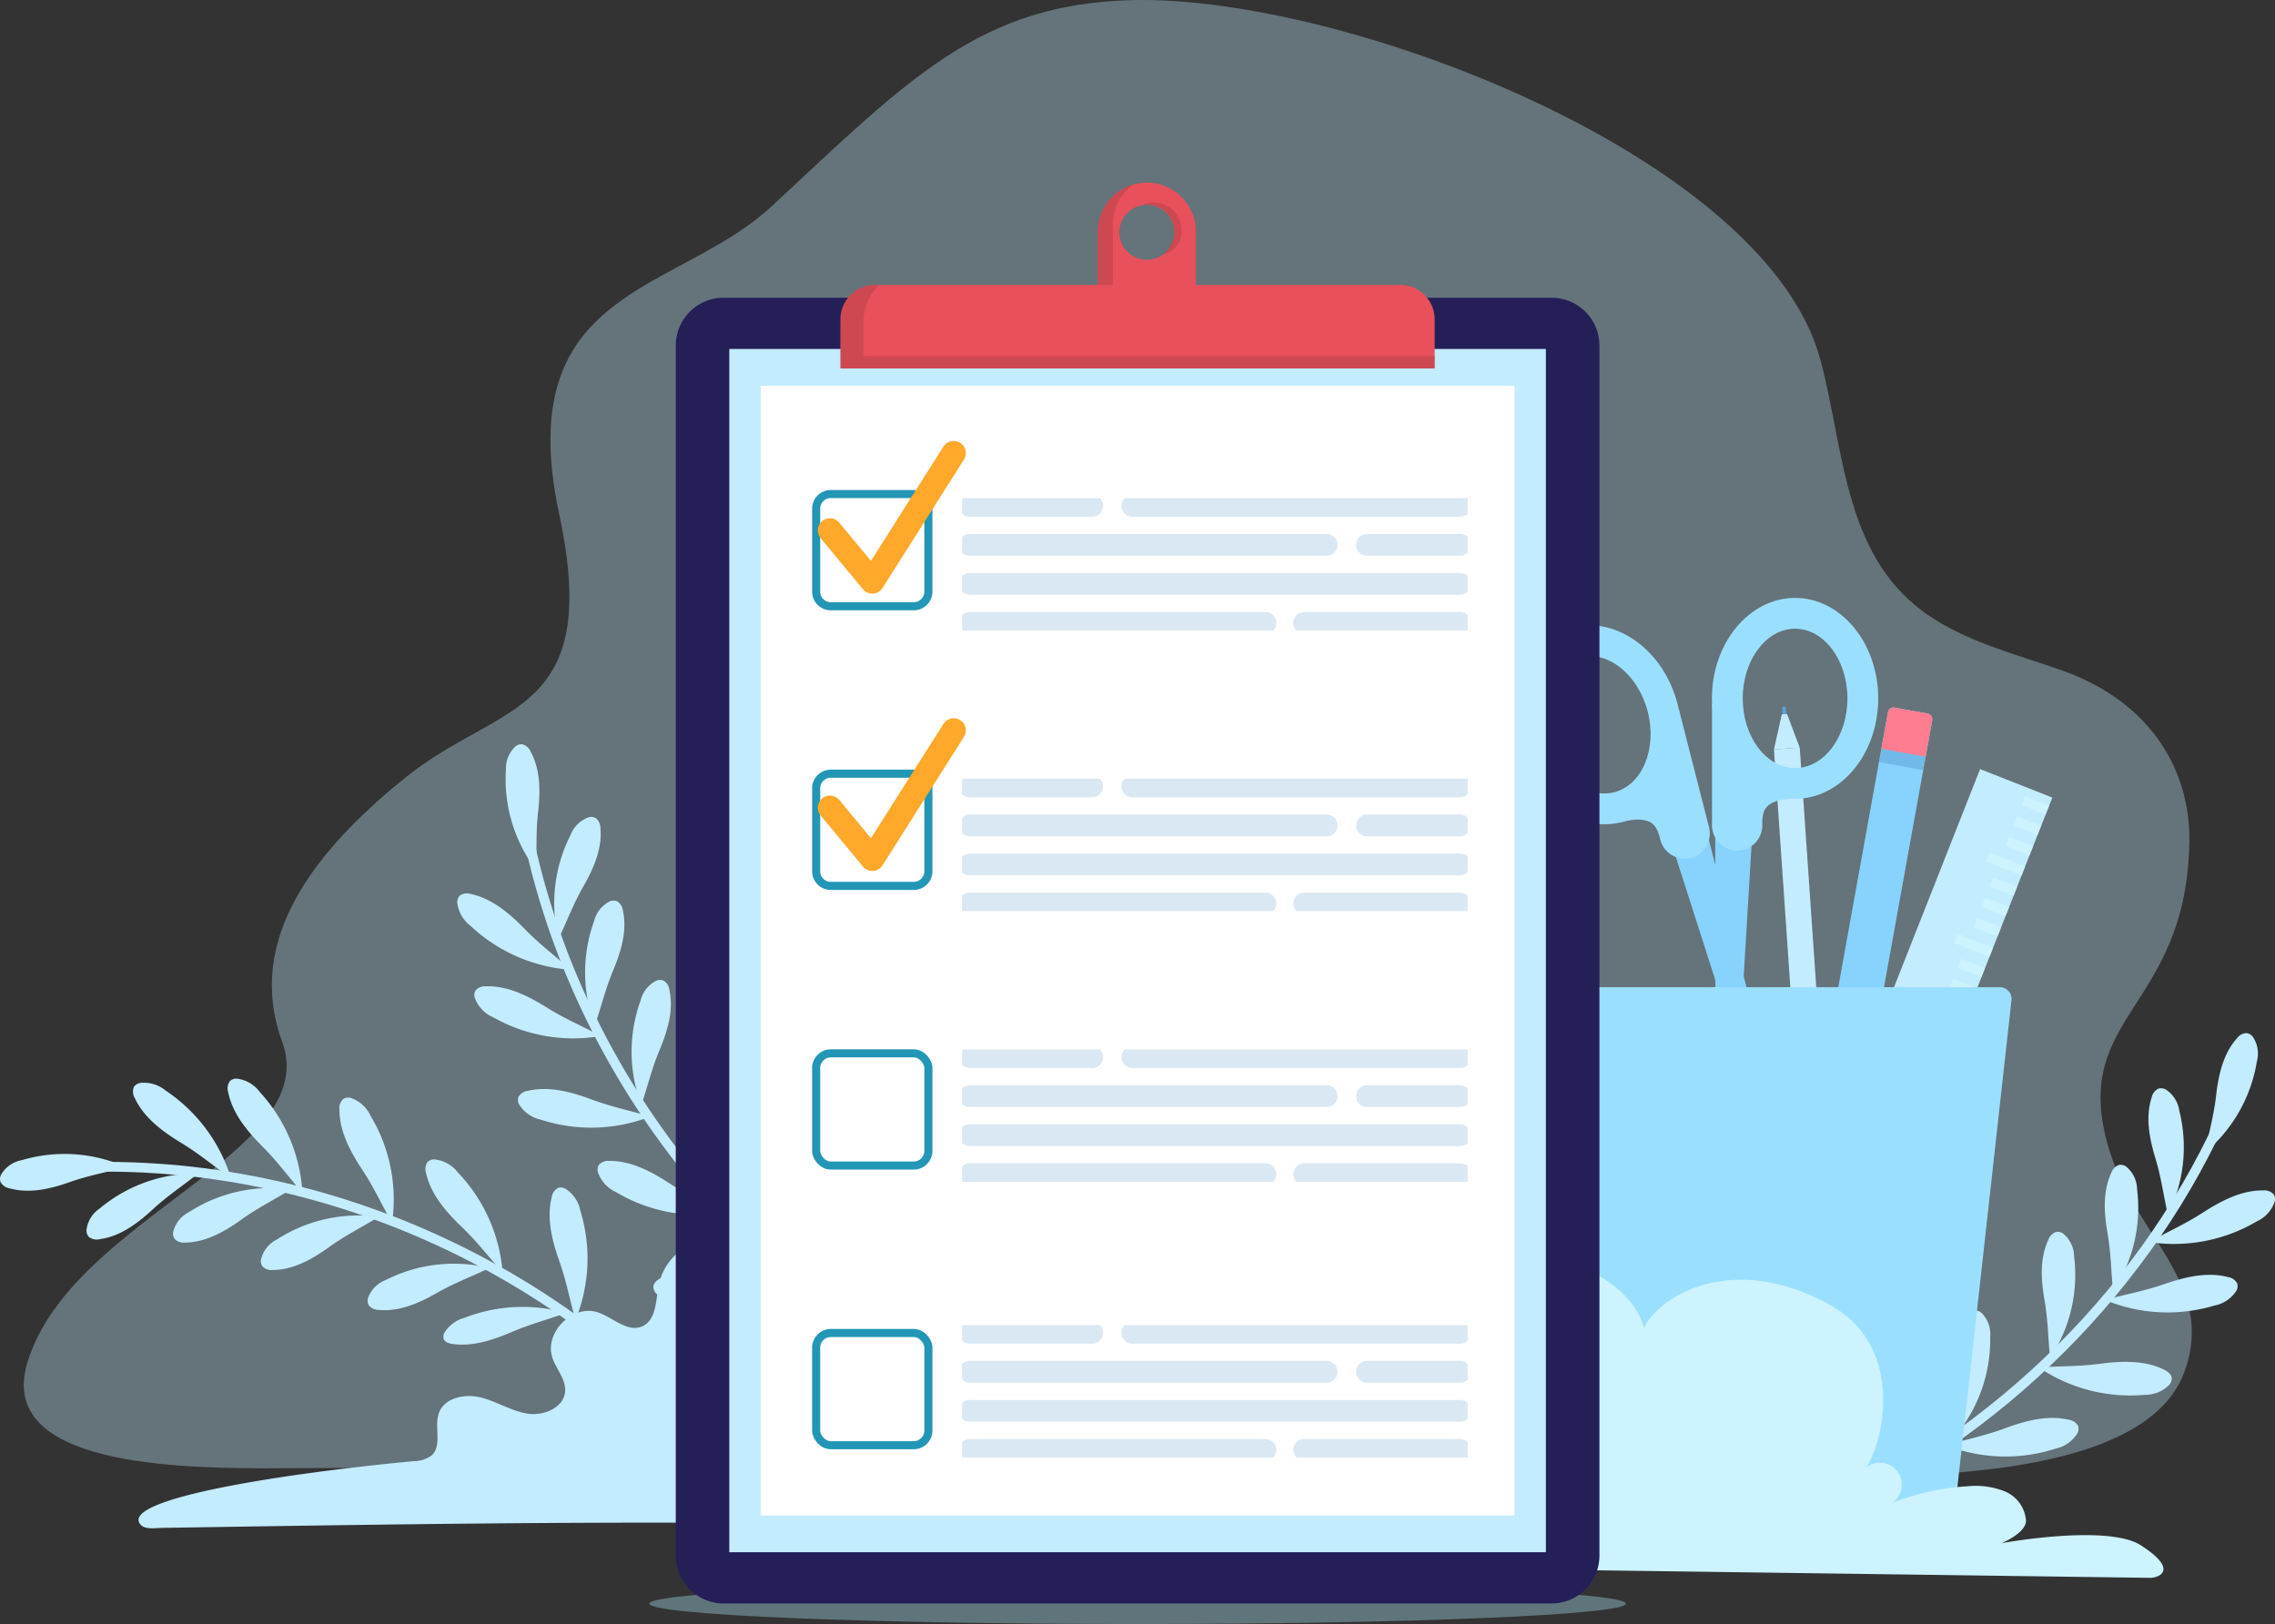 <svg id="Group_129" data-name="Group 129" xmlns="http://www.w3.org/2000/svg" xmlns:xlink="http://www.w3.org/1999/xlink" width="325.274" height="232.25" viewBox="0 0 325.274 232.25">
  <rect x="0" y="0" width="325.274" height="232.25" fill="#333333" stroke="none"/>
  <defs>
    <clipPath id="clip-path">
      <rect id="Rectangle_40" data-name="Rectangle 40" width="325.274" height="232.25" fill="none"/>
    </clipPath>
    <clipPath id="clip-path-3">
      <rect id="Rectangle_22" data-name="Rectangle 22" width="309.978" height="211.128" fill="none"/>
    </clipPath>
    <clipPath id="clip-path-4">
      <rect id="Rectangle_24" data-name="Rectangle 24" width="6.675" height="3.04" fill="none"/>
    </clipPath>
    <clipPath id="clip-path-5">
      <rect id="Rectangle_26" data-name="Rectangle 26" width="139.633" height="5.826" fill="none"/>
    </clipPath>
    <clipPath id="clip-path-6">
      <rect id="Rectangle_27" data-name="Rectangle 27" width="14.013" height="15.713" fill="none"/>
    </clipPath>
    <clipPath id="clip-path-7">
      <rect id="Rectangle_30" data-name="Rectangle 30" width="84.954" height="11.945" fill="none"/>
    </clipPath>
    <clipPath id="clip-path-8">
      <rect id="Rectangle_31" data-name="Rectangle 31" width="72.295" height="18.934" fill="none"/>
    </clipPath>
    <clipPath id="clip-path-9">
      <rect id="Rectangle_32" data-name="Rectangle 32" width="72.295" height="18.935" fill="none"/>
    </clipPath>
  </defs>
  <g id="Group_128" data-name="Group 128" clip-path="url(#clip-path)">
    <g id="Group_127" data-name="Group 127">
      <g id="Group_126" data-name="Group 126" clip-path="url(#clip-path)">
        <g id="Group_101" data-name="Group 101" transform="translate(3.401)" opacity="0.35">
          <g id="Group_100" data-name="Group 100">
            <g id="Group_99" data-name="Group 99" clip-path="url(#clip-path-3)">
              <path id="Path_164" data-name="Path 164" d="M302.792,163.676c-5.2-18.638,11.321-19.357,11.684-43.373.149-9.823-5.233-19.826-18.18-24.414-6.363-2.255-12.7-3.805-18.366-7.391-12.9-8.172-12.669-23.72-16.188-36.974C254.011,22.411,193.46-.734,163.348.017c-21.707.542-31.721,11-51.511,29.43C98.3,42.054,74.438,40.912,81.39,73.485c6.193,29.012-8.416,26.858-21.793,37.568-13.349,10.689-23.125,23.438-17.811,37.909,5.859,15.957-30,25.115-36.4,45.8-4.338,14.03,18.45,15.215,33.958,15.215s148.192-1.192,204.314.467c15.105.447,63.3,4.561,70.116-14.269,4.64-12.816-7.353-19.484-10.981-32.5" transform="translate(-4.847 0)" fill="#c3ecfe"/>
            </g>
          </g>
        </g>
        <path id="Path_165" data-name="Path 165" d="M428.978,224.949c-11.216,26.1-32.823,47.4-58.725,58.953" transform="translate(-110.407 -67.078)" fill="none" stroke="#c3ecfe" stroke-width="1.393"/>
        <path id="Path_166" data-name="Path 166" d="M449.239,227.584a21.491,21.491,0,0,0,7.4-13,4.314,4.314,0,0,0-.592-3.573,1.4,1.4,0,0,0-.87-.5,1.794,1.794,0,0,0-1.4.763c-1.948,2.189-2.624,5.217-2.959,8.128s-.971,5.048-1.576,8.188" transform="translate(-133.96 -62.769)" fill="#c3ecfe"/>
        <path id="Path_167" data-name="Path 167" d="M440.471,239.831a21.494,21.494,0,0,0,1.636-14.871,4.319,4.319,0,0,0-1.96-3.044,1.4,1.4,0,0,0-1-.117,1.794,1.794,0,0,0-.985,1.256c-.92,2.783-.34,5.831.507,8.636s1.11,5.019,1.8,8.141" transform="translate(-130.517 -66.124)" fill="#c3ecfe"/>
        <path id="Path_168" data-name="Path 168" d="M429.983,255.419a21.493,21.493,0,0,0,3.442-14.56,4.316,4.316,0,0,0-1.573-3.261,1.4,1.4,0,0,0-.978-.238,1.791,1.791,0,0,0-1.131,1.126c-1.253,2.649-1.05,5.745-.552,8.633s.488,5.117.792,8.3" transform="translate(-127.866 -70.774)" fill="#c3ecfe"/>
        <path id="Path_169" data-name="Path 169" d="M417.15,269.076a21.493,21.493,0,0,0,3.442-14.56,4.314,4.314,0,0,0-1.573-3.261,1.406,1.406,0,0,0-.978-.239,1.794,1.794,0,0,0-1.131,1.126c-1.253,2.649-1.05,5.744-.552,8.632s.488,5.118.792,8.3" transform="translate(-124.039 -74.846)" fill="#c3ecfe"/>
        <path id="Path_170" data-name="Path 170" d="M398.429,284.922a21.5,21.5,0,0,0,4.932-14.125,4.319,4.319,0,0,0-1.227-3.407,1.4,1.4,0,0,0-.947-.338,1.794,1.794,0,0,0-1.241,1c-1.521,2.5-1.639,5.605-1.443,8.53s-.045,5.139-.072,8.337" transform="translate(-118.808 -79.632)" fill="#c3ecfe"/>
        <path id="Path_171" data-name="Path 171" d="M383.369,295.191a22.942,22.942,0,0,0,5.723-13.415,4.85,4.85,0,0,0-.69-3.531,1.155,1.155,0,0,0-.775-.451c-.477-.023-.873.409-1.169.843-1.569,2.3-2,5.363-2.141,8.289s-.584,5.1-.947,8.266" transform="translate(-114.318 -82.836)" fill="#c3ecfe"/>
        <path id="Path_172" data-name="Path 172" d="M437.849,249.958A23.286,23.286,0,0,0,453.241,247a4.777,4.777,0,0,0,2.561-2.84,1.375,1.375,0,0,0-.14-1.008,1.784,1.784,0,0,0-1.517-.574c-3.037-.046-5.957,1.451-8.563,3.134s-4.767,2.615-7.733,4.242" transform="translate(-130.563 -72.336)" fill="#c3ecfe"/>
        <path id="Path_173" data-name="Path 173" d="M428.826,263.362a23.287,23.287,0,0,0,15.652.807,4.78,4.78,0,0,0,3.164-2.146,1.375,1.375,0,0,0,.106-1.013,1.784,1.784,0,0,0-1.336-.921c-2.939-.768-6.132-.012-9.064,1s-5.254,1.4-8.522,2.273" transform="translate(-127.873 -77.463)" fill="#c3ecfe"/>
        <path id="Path_174" data-name="Path 174" d="M415.347,278.3a23.284,23.284,0,0,0,15.174,3.922,4.776,4.776,0,0,0,3.53-1.47,1.374,1.374,0,0,0,.306-.971c-.077-.547-.611-.916-1.125-1.169-2.726-1.342-6-1.239-9.081-.834s-5.427.322-8.8.522" transform="translate(-123.853 -82.753)" fill="#c3ecfe"/>
        <path id="Path_175" data-name="Path 175" d="M396.492,292.855a23.287,23.287,0,0,0,15.666.458,4.776,4.776,0,0,0,3.116-2.216,1.375,1.375,0,0,0,.084-1.015,1.786,1.786,0,0,0-1.357-.891c-2.955-.7-6.13.124-9.039,1.2s-5.221,1.517-8.469,2.462" transform="translate(-118.231 -86.157)" fill="#c3ecfe"/>
        <path id="Path_176" data-name="Path 176" d="M381.246,303.625a23.285,23.285,0,0,0,13.782,7.462,4.776,4.776,0,0,0,3.78-.575,1.375,1.375,0,0,0,.531-.869,1.783,1.783,0,0,0-.811-1.406c-2.322-1.959-5.53-2.649-8.612-3s-5.346-1-8.671-1.614" transform="translate(-113.685 -90.539)" fill="#c3ecfe"/>
        <path id="Path_177" data-name="Path 177" d="M363.415,145.88a.276.276,0,0,1-.261-.257l-.1-1.4a.276.276,0,1,1,.552-.039l.1,1.4a.276.276,0,0,1-.256.3.189.189,0,0,1-.034,0" transform="translate(-108.26 -42.919)" fill="#599fd2"/>
        <path id="Path_178" data-name="Path 178" d="M369.191,211.827l-3.689.259L361.4,152.6l1.844-.129,1.845-.13Z" transform="translate(-107.766 -45.428)" fill="#c3ecfe"/>
        <path id="Path_179" data-name="Path 179" d="M363.27,145.49l-.746.052-1.126,5.017,3.689-.258Z" transform="translate(-107.766 -43.384)" fill="#c3ecfe"/>
        <path id="Path_180" data-name="Path 180" d="M106.849,166.583c6.561,35.852,31.556,67.818,64.767,82.83" transform="translate(-31.862 -49.674)" fill="none" stroke="#c3ecfe" stroke-width="1.393"/>
        <path id="Path_181" data-name="Path 181" d="M107.363,169.634a21.489,21.489,0,0,1-4.314-14.325,4.316,4.316,0,0,1,1.374-3.35,1.4,1.4,0,0,1,.961-.3,1.792,1.792,0,0,1,1.2,1.056c1.411,2.569,1.4,5.671,1.072,8.584s-.178,5.137-.289,8.333" transform="translate(-30.715 -45.222)" fill="#c3ecfe"/>
        <path id="Path_182" data-name="Path 182" d="M113.525,183.91a21.493,21.493,0,0,1,1.721-14.861,4.316,4.316,0,0,1,2.59-2.531,1.4,1.4,0,0,1,1,.109,1.791,1.791,0,0,1,.679,1.444c.277,2.917-.969,5.759-2.421,8.3s-2.2,4.645-3.57,7.535" transform="translate(-33.668 -49.641)" fill="#c3ecfe"/>
        <path id="Path_183" data-name="Path 183" d="M120.6,201.4a21.5,21.5,0,0,1-.109-14.96,4.318,4.318,0,0,1,2.261-2.828,1.4,1.4,0,0,1,1.006-.015,1.794,1.794,0,0,1,.851,1.35c.631,2.862-.258,5.835-1.387,8.539s-1.617,4.88-2.623,7.915" transform="translate(-35.546 -54.721)" fill="#c3ecfe"/>
        <path id="Path_184" data-name="Path 184" d="M130.069,217.573a21.492,21.492,0,0,1-.109-14.96,4.316,4.316,0,0,1,2.261-2.828,1.4,1.4,0,0,1,1.006-.015,1.794,1.794,0,0,1,.851,1.35c.631,2.862-.258,5.835-1.387,8.539s-1.617,4.88-2.623,7.915" transform="translate(-38.368 -59.544)" fill="#c3ecfe"/>
        <path id="Path_185" data-name="Path 185" d="M144.911,237.142a21.5,21.5,0,0,1-1.658-14.868,4.317,4.317,0,0,1,1.957-3.048,1.4,1.4,0,0,1,1-.118,1.79,1.79,0,0,1,.986,1.253c.924,2.782.348,5.831-.495,8.637s-1.1,5.02-1.789,8.144" transform="translate(-42.526 -65.322)" fill="#c3ecfe"/>
        <path id="Path_186" data-name="Path 186" d="M157.127,250.383a22.941,22.941,0,0,1-2.588-14.353A4.849,4.849,0,0,1,156,232.74a1.158,1.158,0,0,1,.857-.267c.47.084.76.594.952,1.083,1.016,2.592.753,5.673.24,8.557s-.567,5.1-.92,8.269" transform="translate(-46.014 -69.318)" fill="#c3ecfe"/>
        <path id="Path_187" data-name="Path 187" d="M109.362,192.97a23.287,23.287,0,0,1-14.346-6.311,4.775,4.775,0,0,1-1.863-3.339,1.372,1.372,0,0,1,.36-.952,1.784,1.784,0,0,1,1.608-.222c2.971.633,5.483,2.743,7.648,4.965s4.064,3.611,6.593,5.859" transform="translate(-27.777 -54.29)" fill="#c3ecfe"/>
        <path id="Path_188" data-name="Path 188" d="M114.732,208.089a23.287,23.287,0,0,1-15.438-2.7,4.778,4.778,0,0,1-2.607-2.8,1.375,1.375,0,0,1,.123-1.011,1.782,1.782,0,0,1,1.508-.6c3.036-.095,5.979,1.354,8.613,2.995s4.809,2.538,7.8,4.116" transform="translate(-28.819 -59.929)" fill="#c3ecfe"/>
        <path id="Path_189" data-name="Path 189" d="M124.447,225.85a23.285,23.285,0,0,1-15.666.44,4.778,4.778,0,0,1-3.113-2.22,1.374,1.374,0,0,1-.082-1.015,1.783,1.783,0,0,1,1.357-.888c2.957-.7,6.13.131,9.038,1.211s5.219,1.524,8.467,2.472" transform="translate(-31.466 -66.171)" fill="#c3ecfe"/>
        <path id="Path_190" data-name="Path 190" d="M139.7,244.036a23.287,23.287,0,0,1-15.374-3.046,4.777,4.777,0,0,1-2.543-2.855,1.376,1.376,0,0,1,.145-1.008,1.785,1.785,0,0,1,1.521-.566c3.038-.027,5.948,1.488,8.544,3.186s4.751,2.644,7.707,4.288" transform="translate(-36.305 -70.541)" fill="#c3ecfe"/>
        <path id="Path_191" data-name="Path 191" d="M152.094,259.245a23.285,23.285,0,0,1-15.1,4.2,4.779,4.779,0,0,1-3.557-1.4,1.376,1.376,0,0,1-.324-.965c.067-.549.594-.927,1.1-1.19,2.7-1.392,5.981-1.35,9.063-1s5.433.221,8.813.359" transform="translate(-39.692 -77.137)" fill="#c3ecfe"/>
        <path id="Path_192" data-name="Path 192" d="M14.728,237.869c36.41-1.661,73.173,15.515,95.262,44.507" transform="translate(-4.392 -70.898)" fill="none" stroke="#c3ecfe" stroke-width="1.393"/>
        <path id="Path_193" data-name="Path 193" d="M18.021,237.022a21.5,21.5,0,0,0-14.928-.986,4.317,4.317,0,0,0-2.956,2.091,1.4,1.4,0,0,0-.074,1,1.793,1.793,0,0,0,1.3.928c2.82.8,5.839.086,8.6-.884s4.966-1.328,8.055-2.154" transform="translate(0 -70.117)" fill="#c3ecfe"/>
        <path id="Path_194" data-name="Path 194" d="M33.6,239.12a21.494,21.494,0,0,0-14.1,5.015,4.318,4.318,0,0,0-1.884,3.093,1.4,1.4,0,0,0,.331.95,1.792,1.792,0,0,0,1.559.338c2.9-.386,5.395-2.237,7.549-4.224s4.032-3.188,6.54-5.172" transform="translate(-5.254 -71.303)" fill="#c3ecfe"/>
        <path id="Path_195" data-name="Path 195" d="M52.12,242.284a21.5,21.5,0,0,0-14.6,3.254,4.316,4.316,0,0,0-2.248,2.839,1.4,1.4,0,0,0,.211.984,1.794,1.794,0,0,0,1.507.526c2.93-.027,5.628-1.561,8.009-3.269s4.391-2.672,7.123-4.334" transform="translate(-10.514 -72.187)" fill="#c3ecfe"/>
        <path id="Path_196" data-name="Path 196" d="M70.007,247.874a21.5,21.5,0,0,0-14.6,3.254,4.317,4.317,0,0,0-2.248,2.84,1.4,1.4,0,0,0,.212.983,1.792,1.792,0,0,0,1.506.526c2.931-.028,5.628-1.562,8.009-3.27s4.391-2.672,7.123-4.334" transform="translate(-15.847 -73.854)" fill="#c3ecfe"/>
        <path id="Path_197" data-name="Path 197" d="M92.332,258.12a21.492,21.492,0,0,0-14.861,1.724,4.317,4.317,0,0,0-2.531,2.59,1.4,1.4,0,0,0,.109,1,1.792,1.792,0,0,0,1.444.68c2.917.275,5.759-.971,8.3-2.423s4.645-2.2,7.534-3.572" transform="translate(-22.334 -76.785)" fill="#c3ecfe"/>
        <path id="Path_198" data-name="Path 198" d="M107.9,267.17a22.939,22.939,0,0,0-14.567.7,4.851,4.851,0,0,0-2.877,2.161,1.16,1.16,0,0,0-.068.895c.187.439.75.608,1.269.684,2.754.408,5.7-.54,8.393-1.689s4.84-1.7,7.851-2.754" transform="translate(-26.934 -79.408)" fill="#c3ecfe"/>
        <path id="Path_199" data-name="Path 199" d="M41.105,234.28a23.284,23.284,0,0,0-9.372-12.562,4.771,4.771,0,0,0-3.672-1.065,1.373,1.373,0,0,0-.847.565,1.783,1.783,0,0,0,.145,1.616c1.284,2.753,3.9,4.727,6.556,6.339s4.433,3.148,7.19,5.108" transform="translate(-8.073 -65.771)" fill="#c3ecfe"/>
        <path id="Path_200" data-name="Path 200" d="M57.075,236.137a23.288,23.288,0,0,0-6.1-14.435,4.776,4.776,0,0,0-3.312-1.912,1.375,1.375,0,0,0-.957.347,1.784,1.784,0,0,0-.245,1.6c.59,2.981,2.663,5.523,4.853,7.72s3.553,4.116,5.763,6.677" transform="translate(-13.832 -65.539)" fill="#c3ecfe"/>
        <path id="Path_201" data-name="Path 201" d="M76.677,241.592a23.285,23.285,0,0,0-3.091-15.365,4.777,4.777,0,0,0-2.862-2.536,1.373,1.373,0,0,0-1.008.149,1.784,1.784,0,0,0-.561,1.522c-.018,3.038,1.5,5.944,3.211,8.535s2.657,4.744,4.311,7.695" transform="translate(-20.622 -66.693)" fill="#c3ecfe"/>
        <path id="Path_202" data-name="Path 202" d="M97.706,252.393a23.286,23.286,0,0,0-6.422-14.3,4.778,4.778,0,0,0-3.353-1.837,1.376,1.376,0,0,0-.95.368,1.783,1.783,0,0,0-.209,1.609c.656,2.967,2.785,5.461,5.024,7.61s3.643,4.036,5.91,6.547" transform="translate(-25.848 -70.45)" fill="#c3ecfe"/>
        <path id="Path_203" data-name="Path 203" d="M115.665,260.939a23.288,23.288,0,0,0,.7-15.657,4.777,4.777,0,0,0-2.167-3.15,1.375,1.375,0,0,0-1.013-.1,1.782,1.782,0,0,0-.911,1.343c-.75,2.944.028,6.131,1.06,9.057s1.437,5.244,2.33,8.507" transform="translate(-33.391 -72.155)" fill="#c3ecfe"/>
        <path id="Path_204" data-name="Path 204" d="M133.819,256.959a25.762,25.762,0,0,0-19.907-6.722c-4.866.492-10.171,3.091-11.242,7.863-.51,2.272-.331,5.287-2.482,6.18-2.1.874-4.139-1.295-6.3-2.02-3.6-1.206-7.7,2.907-6.49,6.5.552,1.635,1.936,3.059,1.82,4.781-.156,2.345-3.054,3.567-5.376,3.2s-4.371-1.719-6.648-2.3-5.226,0-6.026,2.211c-.717,1.98.52,4.642-1.035,6.062a4.24,4.24,0,0,1-2.529.819c-19.717,1.872-41.431,5.409-39.225,8.912.6.958,2.145.653,3.276.635,41.967-.657,80.087-1.283,122.039,0" transform="translate(-8.416 -74.582)" fill="#c3ecfe"/>
        <path id="Path_205" data-name="Path 205" d="M344.567,165.939l12.441,48.784-2.366.6-15.393-48.032" transform="translate(-101.161 -49.482)" fill="#88d2ff"/>
        <path id="Path_206" data-name="Path 206" d="M323.79,155.563c-6.353,1.62-13.114-3.307-15.072-10.983s1.619-15.24,7.972-16.86,13.114,3.307,15.071,10.983-1.618,15.239-7.971,16.859m-6.012-23.574c-4,1.02-6.149,6.18-4.792,11.5s5.716,8.822,9.715,7.8,6.149-6.18,4.791-11.5-5.716-8.822-9.714-7.8" transform="translate(-91.898 -37.994)" fill="#9bdfff"/>
        <path id="Path_207" data-name="Path 207" d="M336.842,148.189l3.783,14.833a1.394,1.394,0,1,1-2.7.689l-.427-1.676s-1.987-4.237-7.478-2.49c0,0,6.55-.818,6.772-.8s-.154-11.364.052-10.554" transform="translate(-98.409 -44.177)" fill="#c0edff"/>
        <path id="Path_208" data-name="Path 208" d="M339.993,165.815a3.6,3.6,0,0,1-4.374-2.6,5.778,5.778,0,0,0-.68-1.812c-.712-1.01-2.163-1.39-4.817-.713l-.672-3.75c1.4-.447,2.4-1.119,3.522-1.041.6-.074,1.1-.134,1.519-.182,0-1.149-.027-2.664-.044-3.825-.018-1.234,1.584-2.621,1.58-3.508-.006-1.59-1.637-3.2.337-3.461l1.941-.258,4.286,16.772a3.6,3.6,0,0,1-2.6,4.374" transform="translate(-98.239 -43.139)" fill="#9bdfff"/>
        <path id="Path_209" data-name="Path 209" d="M349.436,165.307l.036,50.345h2.442l3.009-50.348" transform="translate(-104.199 -49.292)" fill="#88d2ff"/>
        <path id="Path_210" data-name="Path 210" d="M348.764,136.214c-.006-7.922,5.324-14.371,11.88-14.376s11.895,6.436,11.9,14.358-5.324,14.371-11.879,14.375-11.9-6.436-11.9-14.358m4.405,0c0,5.493,3.366,9.959,7.493,9.957s7.482-4.475,7.478-9.968-3.365-9.959-7.492-9.956-7.482,4.474-7.478,9.967" transform="translate(-103.999 -36.331)" fill="#9bdfff"/>
        <path id="Path_211" data-name="Path 211" d="M351.9,146.356c0,.835.011,15.308.011,15.308a1.394,1.394,0,1,0,2.788,0v-1.729s.874-4.6,6.628-4.266c0,0-6.549.83-6.76.9s-2.666-11.048-2.665-10.213" transform="translate(-104.935 -43.629)" fill="#c0edff"/>
        <path id="Path_212" data-name="Path 212" d="M352.38,164.322a3.6,3.6,0,0,0,3.594-3.6,5.787,5.787,0,0,1,.21-1.924c.439-1.154,1.751-1.882,4.491-1.884l-.279-3.8c-1.463-.088-2.6-.491-3.669-.136-.6.078-1.1.143-1.517.2-.28-1.114-.634-2.587-.9-3.716-.289-1.2-2.184-2.147-2.4-3.007-.389-1.542.793-3.5-1.184-3.269l-1.945.231,0,17.31a3.6,3.6,0,0,0,3.6,3.594" transform="translate(-104.003 -42.692)" fill="#9bdfff"/>
        <path id="Path_213" data-name="Path 213" d="M376.946,200.443l-6.332-1.143,9.835-54.457a.82.82,0,0,1,.953-.663l4.717.852a.822.822,0,0,1,.662.953Z" transform="translate(-110.514 -42.99)" fill="#88d2ff"/>
        <path id="Path_214" data-name="Path 214" d="M389.613,151.22l-6.332-1.143.945-5.234a.82.82,0,0,1,.953-.662l4.717.852a.822.822,0,0,1,.662.954Z" transform="translate(-114.291 -42.99)" fill="#fe7d90"/>
        <g id="Group_104" data-name="Group 104" transform="translate(268.649 107.092)" opacity="0.5">
          <g id="Group_103" data-name="Group 103">
            <g id="Group_102" data-name="Group 102" clip-path="url(#clip-path-4)">
              <rect id="Rectangle_23" data-name="Rectangle 23" width="1.927" height="6.435" transform="matrix(0.178, -0.984, 0.984, 0.178, 0, 1.896)" fill="#599fd2"/>
            </g>
          </g>
        </g>
        <rect id="Rectangle_25" data-name="Rectangle 25" width="60.09" height="11.106" transform="matrix(0.367, -0.93, 0.93, 0.367, 261.058, 165.869)" fill="#c3ecfe"/>
        <line id="Line_7" data-name="Line 7" x2="3.406" y2="1.343" transform="translate(289.303 114.512)" fill="none" stroke="#ccf3ff" stroke-width="1.393"/>
        <line id="Line_8" data-name="Line 8" x2="3.406" y2="1.343" transform="translate(288.159 117.416)" fill="none" stroke="#ccf3ff" stroke-width="1.393"/>
        <line id="Line_9" data-name="Line 9" x2="3.405" y2="1.343" transform="translate(287.014 120.32)" fill="none" stroke="#ccf3ff" stroke-width="1.393"/>
        <line id="Line_10" data-name="Line 10" x2="5.071" y2="1.999" transform="translate(284.203 122.567)" fill="none" stroke="#ccf3ff" stroke-width="1.393"/>
        <line id="Line_11" data-name="Line 11" x2="3.406" y2="1.343" transform="translate(284.725 126.128)" fill="none" stroke="#ccf3ff" stroke-width="1.393"/>
        <line id="Line_12" data-name="Line 12" x2="3.406" y2="1.343" transform="translate(283.58 129.031)" fill="none" stroke="#ccf3ff" stroke-width="1.393"/>
        <line id="Line_13" data-name="Line 13" x2="3.406" y2="1.343" transform="translate(282.436 131.935)" fill="none" stroke="#ccf3ff" stroke-width="1.393"/>
        <line id="Line_14" data-name="Line 14" x2="5.072" y2="1.999" transform="translate(279.625 134.182)" fill="none" stroke="#ccf3ff" stroke-width="1.393"/>
        <line id="Line_15" data-name="Line 15" x2="3.406" y2="1.343" transform="translate(280.147 137.743)" fill="none" stroke="#ccf3ff" stroke-width="1.393"/>
        <line id="Line_16" data-name="Line 16" x2="3.406" y2="1.343" transform="translate(279.002 140.647)" fill="none" stroke="#ccf3ff" stroke-width="1.393"/>
        <line id="Line_17" data-name="Line 17" x2="3.405" y2="1.343" transform="translate(277.858 143.55)" fill="none" stroke="#ccf3ff" stroke-width="1.393"/>
        <line id="Line_18" data-name="Line 18" x2="5.072" y2="1.999" transform="translate(275.047 145.798)" fill="none" stroke="#ccf3ff" stroke-width="1.393"/>
        <line id="Line_19" data-name="Line 19" x2="3.406" y2="1.343" transform="translate(275.569 149.358)" fill="none" stroke="#ccf3ff" stroke-width="1.393"/>
        <line id="Line_20" data-name="Line 20" x2="3.406" y2="1.343" transform="translate(274.424 152.262)" fill="none" stroke="#ccf3ff" stroke-width="1.393"/>
        <line id="Line_21" data-name="Line 21" x2="3.406" y2="1.343" transform="translate(273.28 155.166)" fill="none" stroke="#ccf3ff" stroke-width="1.393"/>
        <line id="Line_22" data-name="Line 22" x2="5.071" y2="1.999" transform="translate(270.469 157.413)" fill="none" stroke="#ccf3ff" stroke-width="1.393"/>
        <line id="Line_23" data-name="Line 23" x2="3.406" y2="1.342" transform="translate(270.991 160.973)" fill="none" stroke="#ccf3ff" stroke-width="1.393"/>
        <line id="Line_24" data-name="Line 24" x2="3.406" y2="1.343" transform="translate(269.846 163.877)" fill="none" stroke="#ccf3ff" stroke-width="1.393"/>
        <line id="Line_25" data-name="Line 25" x2="3.406" y2="1.343" transform="translate(268.701 166.781)" fill="none" stroke="#ccf3ff" stroke-width="1.393"/>
        <path id="Path_215" data-name="Path 215" d="M371.889,280.963H320.364l-8.654-77.946a1.673,1.673,0,0,1,1.663-1.857H378.88a1.673,1.673,0,0,1,1.663,1.857Z" transform="translate(-92.946 -59.984)" fill="#9bdfff"/>
        <path id="Path_216" data-name="Path 216" d="M296.67,300.826l93.1,1.268c1.042.014,4.324-1-1.333-4.649-4.791-3.089-19.934-.31-19.934-.31s3.525-1.413,3.509-3.237a4.943,4.943,0,0,0-3.059-4.183,11.345,11.345,0,0,0-5.371-.707,34.226,34.226,0,0,0-10.818,2.421,3.137,3.137,0,1,0-3.638-5.094c2.326-3.15,5.922-17.109-5.13-23.262-13.852-7.711-24.372-1.365-26.617,3.276-1.139-4.555-6.365-8-9.809-8.86-7.851-1.95-12.965-1.371-20.295,2.051-2.593,1.211-6.065,5.347-7.789,7.631-2.7,3.578-3.121,8.335-3.269,12.815q-.168,5.044-.046,10.091" transform="translate(-82.339 -76.45)" fill="#ccf3ff"/>
        <g id="Group_107" data-name="Group 107" transform="translate(92.834 226.424)" opacity="0.4">
          <g id="Group_106" data-name="Group 106">
            <g id="Group_105" data-name="Group 105" clip-path="url(#clip-path-5)">
              <path id="Path_217" data-name="Path 217" d="M271.911,325.542c0,1.609-31.258,2.913-69.817,2.913s-69.816-1.3-69.816-2.913,31.258-2.913,69.816-2.913,69.817,1.3,69.817,2.913" transform="translate(-132.278 -322.629)" fill="#a1d7e5"/>
            </g>
          </g>
        </g>
        <path id="Path_218" data-name="Path 218" d="M230.677,37.224a7.006,7.006,0,0,0-7.007,7.007v8.98h14.013v-8.98a7.006,7.006,0,0,0-7.006-7.007m0,11.028a3.931,3.931,0,1,1,3.931-3.931,3.931,3.931,0,0,1-3.931,3.931" transform="translate(-66.697 -11.1)" fill="#e8505b"/>
        <g id="Group_110" data-name="Group 110" transform="translate(156.973 26.397)" opacity="0.45">
          <g id="Group_109" data-name="Group 109">
            <g id="Group_108" data-name="Group 108" clip-path="url(#clip-path-6)">
              <path id="Path_219" data-name="Path 219" d="M234.608,44.437a3.843,3.843,0,0,0-4.522-3.872,2.887,2.887,0,0,1,1.6-.382,3.931,3.931,0,0,1,3.931,3.931,3.189,3.189,0,0,1-2.522,3.425,4.3,4.3,0,0,0,1.517-3.1m-8.8,7.993V43.45a6.837,6.837,0,0,1,2.945-5.837,7.005,7.005,0,0,0-5.086,6.733v8.98h14.013v-.9Z" transform="translate(-223.67 -37.613)" fill="#b03d44"/>
            </g>
          </g>
        </g>
        <path id="Path_220" data-name="Path 220" d="M262.9,247.4H144.509a6.837,6.837,0,0,1-6.837-6.837V67.511a6.836,6.836,0,0,1,6.837-6.836H262.9a6.837,6.837,0,0,1,6.837,6.836V240.56A6.837,6.837,0,0,1,262.9,247.4" transform="translate(-41.053 -18.093)" fill="#251f58"/>
        <rect id="Rectangle_28" data-name="Rectangle 28" width="116.753" height="172.076" transform="translate(104.274 49.905)" fill="#c3ecfe"/>
        <rect id="Rectangle_29" data-name="Rectangle 29" width="107.775" height="161.562" transform="translate(108.763 55.162)" fill="#fff"/>
        <path id="Path_221" data-name="Path 221" d="M256.186,62.986V70H171.232V62.986a4.821,4.821,0,0,1,.225-1.467,4.929,4.929,0,0,1,4.7-3.46h75.1a4.924,4.924,0,0,1,4.927,4.927" transform="translate(-51.06 -17.313)" fill="#e8505b"/>
        <g id="Group_113" data-name="Group 113" transform="translate(120.172 40.746)" opacity="0.45">
          <g id="Group_112" data-name="Group 112">
            <g id="Group_111" data-name="Group 111" clip-path="url(#clip-path-7)">
              <path id="Path_222" data-name="Path 222" d="M256.186,68.249V70H171.232V64.923a21.852,21.852,0,0,1,.225-3.4,4.929,4.929,0,0,1,4.7-3.46h.6a7.332,7.332,0,0,0-2.246,5.109v5.081Z" transform="translate(-171.232 -58.059)" fill="#b03d44"/>
            </g>
          </g>
        </g>
        <g id="Group_116" data-name="Group 116" transform="translate(137.556 71.243)" opacity="0.15">
          <g id="Group_115" data-name="Group 115">
            <g id="Group_114" data-name="Group 114" clip-path="url(#clip-path-8)">
              <line id="Line_26" data-name="Line 26" x2="17.507" transform="translate(1.095 1.095)" fill="none" stroke="#0964af" stroke-linecap="round" stroke-linejoin="round" stroke-width="3.122"/>
              <line id="Line_27" data-name="Line 27" x2="13.311" transform="translate(57.889 6.676)" fill="none" stroke="#0964af" stroke-linecap="round" stroke-linejoin="round" stroke-width="3.122"/>
              <line id="Line_28" data-name="Line 28" x2="51.025" transform="translate(1.095 6.676)" fill="none" stroke="#0964af" stroke-linecap="round" stroke-linejoin="round" stroke-width="3.122"/>
              <line id="Line_29" data-name="Line 29" x2="70.105" transform="translate(1.095 12.258)" fill="none" stroke="#0964af" stroke-linecap="round" stroke-linejoin="round" stroke-width="3.122"/>
              <line id="Line_30" data-name="Line 30" x2="22.283" transform="translate(48.917 17.839)" fill="none" stroke="#0964af" stroke-linecap="round" stroke-linejoin="round" stroke-width="3.122"/>
              <line id="Line_31" data-name="Line 31" x2="42.275" transform="translate(1.095 17.839)" fill="none" stroke="#0964af" stroke-linecap="round" stroke-linejoin="round" stroke-width="3.122"/>
              <line id="Line_32" data-name="Line 32" x2="46.853" transform="translate(24.347 1.095)" fill="none" stroke="#0964af" stroke-linecap="round" stroke-linejoin="round" stroke-width="3.122"/>
            </g>
          </g>
        </g>
        <g id="Group_119" data-name="Group 119" transform="translate(137.556 111.364)" opacity="0.15">
          <g id="Group_118" data-name="Group 118">
            <g id="Group_117" data-name="Group 117" clip-path="url(#clip-path-9)">
              <line id="Line_33" data-name="Line 33" x2="17.507" transform="translate(1.095 1.095)" fill="none" stroke="#0964af" stroke-linecap="round" stroke-linejoin="round" stroke-width="3.122"/>
              <line id="Line_34" data-name="Line 34" x2="13.311" transform="translate(57.889 6.677)" fill="none" stroke="#0964af" stroke-linecap="round" stroke-linejoin="round" stroke-width="3.122"/>
              <line id="Line_35" data-name="Line 35" x2="51.025" transform="translate(1.095 6.677)" fill="none" stroke="#0964af" stroke-linecap="round" stroke-linejoin="round" stroke-width="3.122"/>
              <line id="Line_36" data-name="Line 36" x2="70.105" transform="translate(1.095 12.258)" fill="none" stroke="#0964af" stroke-linecap="round" stroke-linejoin="round" stroke-width="3.122"/>
              <line id="Line_37" data-name="Line 37" x2="22.283" transform="translate(48.917 17.839)" fill="none" stroke="#0964af" stroke-linecap="round" stroke-linejoin="round" stroke-width="3.122"/>
              <line id="Line_38" data-name="Line 38" x2="42.275" transform="translate(1.095 17.839)" fill="none" stroke="#0964af" stroke-linecap="round" stroke-linejoin="round" stroke-width="3.122"/>
              <line id="Line_39" data-name="Line 39" x2="46.853" transform="translate(24.347 1.095)" fill="none" stroke="#0964af" stroke-linecap="round" stroke-linejoin="round" stroke-width="3.122"/>
            </g>
          </g>
        </g>
        <g id="Group_122" data-name="Group 122" transform="translate(137.556 150.083)" opacity="0.15">
          <g id="Group_121" data-name="Group 121">
            <g id="Group_120" data-name="Group 120" clip-path="url(#clip-path-9)">
              <line id="Line_40" data-name="Line 40" x2="17.507" transform="translate(1.095 1.095)" fill="none" stroke="#0964af" stroke-linecap="round" stroke-linejoin="round" stroke-width="3.122"/>
              <line id="Line_41" data-name="Line 41" x2="13.311" transform="translate(57.889 6.676)" fill="none" stroke="#0964af" stroke-linecap="round" stroke-linejoin="round" stroke-width="3.122"/>
              <line id="Line_42" data-name="Line 42" x2="51.025" transform="translate(1.095 6.676)" fill="none" stroke="#0964af" stroke-linecap="round" stroke-linejoin="round" stroke-width="3.122"/>
              <line id="Line_43" data-name="Line 43" x2="70.105" transform="translate(1.095 12.258)" fill="none" stroke="#0964af" stroke-linecap="round" stroke-linejoin="round" stroke-width="3.122"/>
              <line id="Line_44" data-name="Line 44" x2="22.283" transform="translate(48.917 17.839)" fill="none" stroke="#0964af" stroke-linecap="round" stroke-linejoin="round" stroke-width="3.122"/>
              <line id="Line_45" data-name="Line 45" x2="42.275" transform="translate(1.095 17.839)" fill="none" stroke="#0964af" stroke-linecap="round" stroke-linejoin="round" stroke-width="3.122"/>
              <line id="Line_46" data-name="Line 46" x2="46.853" transform="translate(24.347 1.095)" fill="none" stroke="#0964af" stroke-linecap="round" stroke-linejoin="round" stroke-width="3.122"/>
            </g>
          </g>
        </g>
        <g id="Group_125" data-name="Group 125" transform="translate(137.556 189.503)" opacity="0.15">
          <g id="Group_124" data-name="Group 124">
            <g id="Group_123" data-name="Group 123" clip-path="url(#clip-path-9)">
              <line id="Line_47" data-name="Line 47" x2="17.507" transform="translate(1.095 1.095)" fill="none" stroke="#0964af" stroke-linecap="round" stroke-linejoin="round" stroke-width="3.122"/>
              <line id="Line_48" data-name="Line 48" x2="13.311" transform="translate(57.889 6.677)" fill="none" stroke="#0964af" stroke-linecap="round" stroke-linejoin="round" stroke-width="3.122"/>
              <line id="Line_49" data-name="Line 49" x2="51.025" transform="translate(1.095 6.677)" fill="none" stroke="#0964af" stroke-linecap="round" stroke-linejoin="round" stroke-width="3.122"/>
              <line id="Line_50" data-name="Line 50" x2="70.105" transform="translate(1.095 12.258)" fill="none" stroke="#0964af" stroke-linecap="round" stroke-linejoin="round" stroke-width="3.122"/>
              <line id="Line_51" data-name="Line 51" x2="22.283" transform="translate(48.917 17.839)" fill="none" stroke="#0964af" stroke-linecap="round" stroke-linejoin="round" stroke-width="3.122"/>
              <line id="Line_52" data-name="Line 52" x2="42.275" transform="translate(1.095 17.839)" fill="none" stroke="#0964af" stroke-linecap="round" stroke-linejoin="round" stroke-width="3.122"/>
              <line id="Line_53" data-name="Line 53" x2="46.853" transform="translate(24.347 1.095)" fill="none" stroke="#0964af" stroke-linecap="round" stroke-linejoin="round" stroke-width="3.122"/>
            </g>
          </g>
        </g>
        <path id="Rectangle_35" data-name="Rectangle 35" d="M2.1,0H13.948a2.1,2.1,0,0,1,2.1,2.1V13.947a2.1,2.1,0,0,1-2.1,2.1H2.1a2.1,2.1,0,0,1-2.1-2.1V2.1A2.1,2.1,0,0,1,2.1,0Z" transform="translate(116.691 70.654)" fill="none" stroke="#2396b5" stroke-width="1.157"/>
        <path id="Rectangle_36" data-name="Rectangle 36" d="M2.1,0H13.948a2.1,2.1,0,0,1,2.1,2.1V13.948a2.1,2.1,0,0,1-2.1,2.1H2.1a2.1,2.1,0,0,1-2.1-2.1V2.1A2.1,2.1,0,0,1,2.1,0Z" transform="translate(116.691 110.645)" fill="none" stroke="#2396b5" stroke-width="1.157"/>
        <rect id="Rectangle_37" data-name="Rectangle 37" width="16.049" height="16.049" rx="2.102" transform="translate(116.691 150.637)" fill="none" stroke="#2396b5" stroke-width="1.157"/>
        <rect id="Rectangle_38" data-name="Rectangle 38" width="16.05" height="16.049" rx="2.102" transform="translate(116.69 190.629)" fill="none" stroke="#2396b5" stroke-width="1.157"/>
        <path id="Path_223" data-name="Path 223" d="M169.086,103.382l6.05,7.306,11.639-18.366" transform="translate(-50.42 -27.53)" fill="none" stroke="#ffa829" stroke-linecap="round" stroke-linejoin="round" stroke-width="3.47"/>
        <path id="Path_224" data-name="Path 224" d="M169.086,159.892l6.05,7.306,11.639-18.366" transform="translate(-50.42 -44.381)" fill="none" stroke="#ffa829" stroke-linecap="round" stroke-linejoin="round" stroke-width="3.47"/>
      </g>
    </g>
  </g>
</svg>

